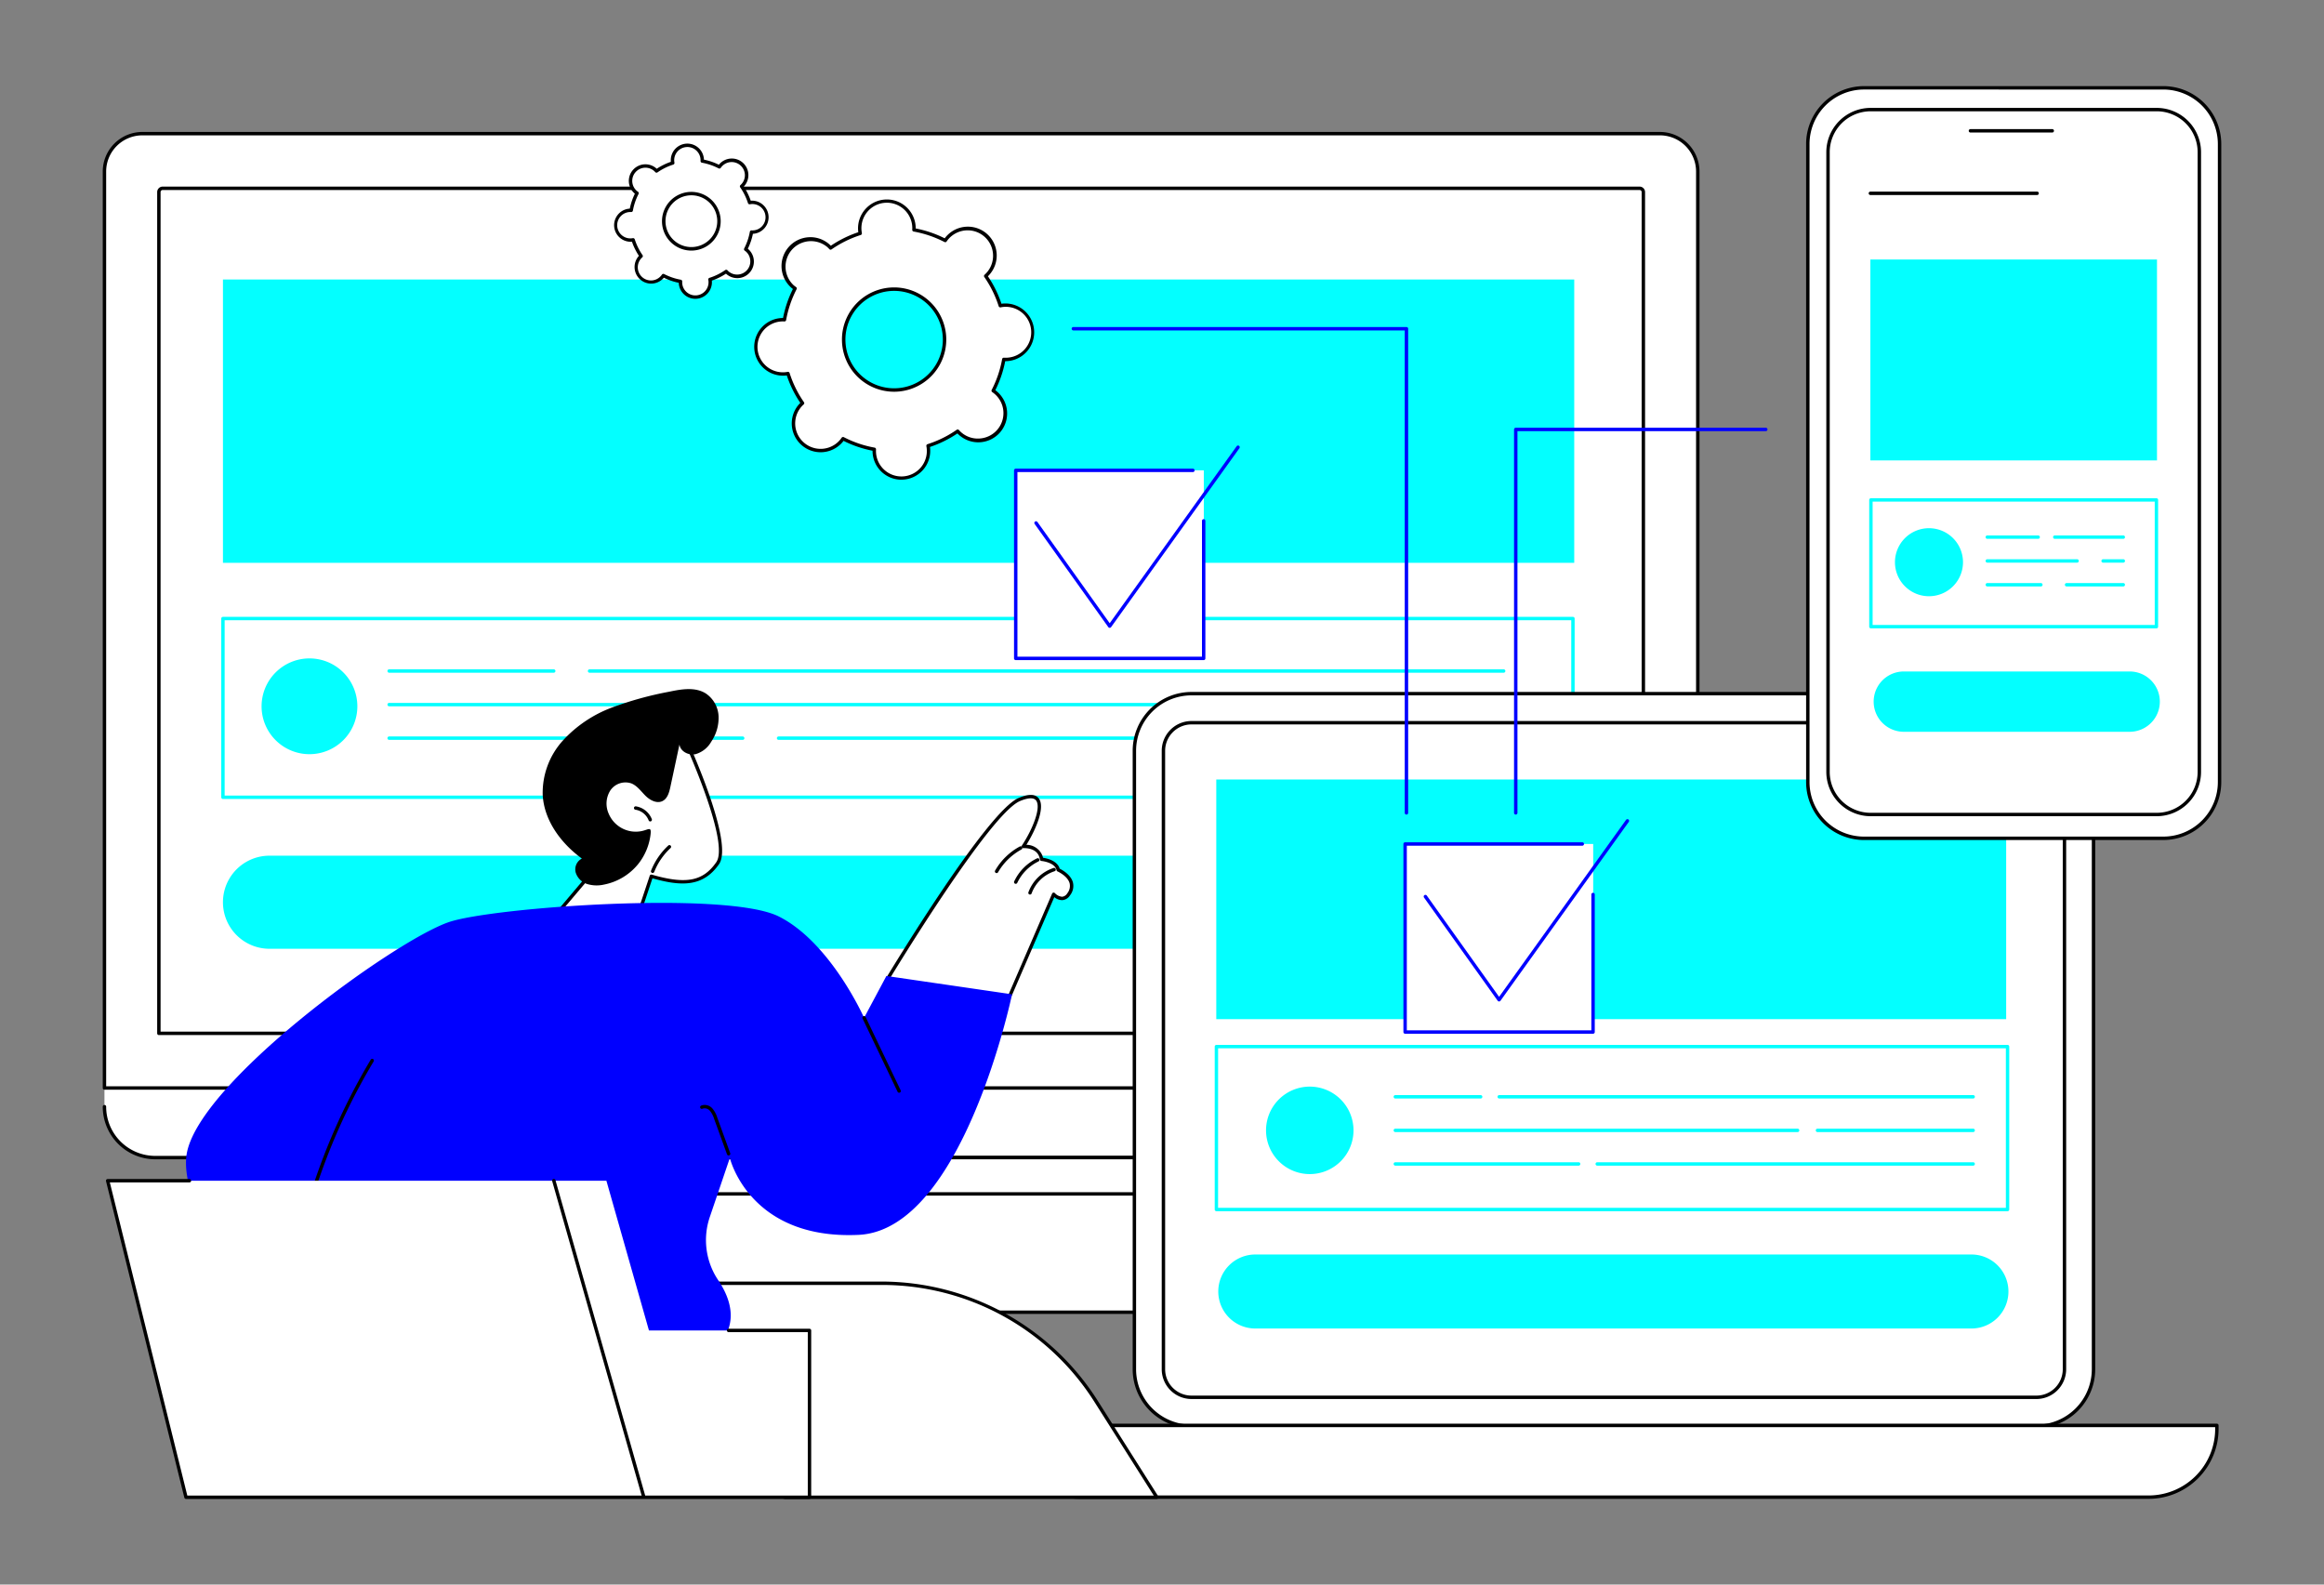 <svg xmlns="http://www.w3.org/2000/svg" xmlns:xlink="http://www.w3.org/1999/xlink" width="660" height="450" viewBox="0 0 660 450"><rect x="0" y="0" width="660" height="450" fill="#808080" stroke="none"/><defs><clipPath id="a"><rect width="601.637" height="401.223" fill="none"/></clipPath><clipPath id="c"><rect width="660" height="450"/></clipPath></defs><g id="b" clip-path="url(#c)"><g transform="translate(23.182 15.53)"><g transform="translate(6 8.929)"><g clip-path="url(#a)"><path d="M1,588.611a14.432,14.432,0,0,0,14.4,14.462H439.091a14.432,14.432,0,0,0,14.4-14.462v-5.3l-10.664-5.571H4.494L1,583.311Z" transform="translate(-0.517 -298.791)" fill="#fff"/><path d="M438.574,614.684H14.884A14.932,14.932,0,0,1,0,599.739a.483.483,0,1,1,.966,0,13.965,13.965,0,0,0,13.918,13.98H438.574a13.965,13.965,0,0,0,13.918-13.98.483.483,0,1,1,.966,0,14.932,14.932,0,0,1-14.884,14.945" transform="translate(0 -309.918)"/><path d="M454.592,674.116H307.639A9.119,9.119,0,0,1,298.52,665V630.209H463.71V665a9.118,9.118,0,0,1-9.118,9.118" transform="translate(-154.386 -325.926)" fill="#fff"/><path d="M454.075,674.083H307.122a9.612,9.612,0,0,1-9.6-9.6V629.693a.482.482,0,0,1,.483-.483h165.19a.483.483,0,0,1,.483.483v34.789a9.612,9.612,0,0,1-9.6,9.6M298.487,630.176v34.306a8.645,8.645,0,0,0,8.635,8.635H454.075a8.645,8.645,0,0,0,8.636-8.635V630.176Z" transform="translate(-153.87 -325.41)"/><path d="M463.63,651.536H310.748a.483.483,0,0,1,0-.966H463.63a.483.483,0,0,1,0,.966" transform="translate(-160.46 -336.457)"/><path d="M453.492,298.973H1V38.705A10.758,10.758,0,0,1,11.758,27.947H442.734a10.758,10.758,0,0,1,10.758,10.758Z" transform="translate(-0.517 -14.453)" fill="#fff"/><path d="M452.975,298.939H.483A.482.482,0,0,1,0,298.456V38.188A11.254,11.254,0,0,1,11.241,26.947H442.217a11.254,11.254,0,0,1,11.241,11.241V298.456a.482.482,0,0,1-.483.483M.966,297.973H452.492V38.188a10.287,10.287,0,0,0-10.276-10.276H11.241A10.287,10.287,0,0,0,.966,38.188Z" transform="translate(0 -13.936)"/><path d="M454.074,300.043H32.493a.482.482,0,0,1-.483-.483V60.65a1.561,1.561,0,0,1,1.56-1.559H453a1.561,1.561,0,0,1,1.559,1.559V299.56a.482.482,0,0,1-.483.483m-421.1-.966H453.591V60.65a.594.594,0,0,0-.593-.593H33.57a.6.6,0,0,0-.594.593Z" transform="translate(-16.555 -30.56)"/><rect width="383.755" height="80.463" transform="translate(34.135 54.914)" fill="#03ffff"/><rect width="383.39" height="50.755" transform="translate(34.135 151.205)" fill="#fff"/><path d="M453.571,363.887H70.181a.483.483,0,0,1-.483-.483V312.649a.482.482,0,0,1,.483-.483h383.39a.482.482,0,0,1,.483.483V363.4a.483.483,0,0,1-.483.483m-382.907-.966H453.088V313.132H70.664Z" transform="translate(-36.046 -161.443)" fill="#03ffff"/><path d="M545.417,343.986h-259.6a.483.483,0,1,1,0-.966h259.6a.483.483,0,0,1,0,.966" transform="translate(-147.567 -177.4)" fill="#03ffff"/><path d="M214.674,343.986H167.932a.483.483,0,0,1,0-.966h46.743a.483.483,0,1,1,0,.966" transform="translate(-86.6 -177.4)" fill="#03ffff"/><path d="M732.127,363.733h-85.29a.483.483,0,1,1,0-.966h85.29a.483.483,0,0,1,0,.966" transform="translate(-334.276 -187.613)" fill="#03ffff"/><path d="M388.281,363.733H167.932a.483.483,0,0,1,0-.966H388.281a.483.483,0,1,1,0,.966" transform="translate(-86.6 -187.613)" fill="#03ffff"/><path d="M602.92,383.48H397a.483.483,0,0,1,0-.966H602.92a.483.483,0,0,1,0,.966" transform="translate(-205.07 -197.825)" fill="#03ffff"/><path d="M268.341,383.48H167.932a.483.483,0,0,1,0-.966H268.341a.483.483,0,0,1,0,.966" transform="translate(-86.6 -197.825)" fill="#03ffff"/><path d="M93.416,350.232a13.6,13.6,0,1,0,13.6-13.631,13.613,13.613,0,0,0-13.6,13.631" transform="translate(-48.312 -174.081)" fill="#03ffff"/><path d="M441.351,479.071H83.919a13.22,13.22,0,0,1,0-26.44H441.351a13.22,13.22,0,0,1,0,26.44" transform="translate(-36.564 -234.088)" fill="#03ffff"/><path d="M862.96,357.335H623a16.22,16.22,0,0,0-16.216,16.223V549.194A16.22,16.22,0,0,0,623,565.417H862.96a16.22,16.22,0,0,0,16.216-16.223V373.559a16.22,16.22,0,0,0-16.216-16.223" transform="translate(-313.814 -184.804)" fill="#fff"/><path d="M862.443,565.383H622.488a16.722,16.722,0,0,1-16.7-16.706V373.041a16.721,16.721,0,0,1,16.7-16.706H862.443a16.721,16.721,0,0,1,16.7,16.706V548.676a16.721,16.721,0,0,1-16.7,16.706M622.488,357.3a15.754,15.754,0,0,0-15.733,15.741V548.676a15.755,15.755,0,0,0,15.733,15.741H862.443a15.754,15.754,0,0,0,15.732-15.741V373.041A15.754,15.754,0,0,0,862.443,357.3Z" transform="translate(-313.297 -184.286)"/><path d="M631.841,566a7.977,7.977,0,0,1-7.966-7.97V382.4a7.977,7.977,0,0,1,7.966-7.97H871.8a7.977,7.977,0,0,1,7.966,7.97V558.034A7.977,7.977,0,0,1,871.8,566Z" transform="translate(-322.651 -193.644)" fill="#fff"/><path d="M871.28,565.969H631.324a8.46,8.46,0,0,1-8.449-8.453V381.882a8.461,8.461,0,0,1,8.449-8.453H871.28a8.46,8.46,0,0,1,8.448,8.453V557.517a8.46,8.46,0,0,1-8.448,8.453M631.324,374.395a7.494,7.494,0,0,0-7.483,7.487V557.517A7.494,7.494,0,0,0,631.324,565H871.28a7.493,7.493,0,0,0,7.483-7.487V381.882a7.494,7.494,0,0,0-7.483-7.487Z" transform="translate(-322.133 -193.127)"/><path d="M857.311,808.1H553.6a19.373,19.373,0,0,1-19.373-19.373v-1H876.685v1A19.373,19.373,0,0,1,857.311,808.1" transform="translate(-276.289 -407.392)" fill="#fff"/><path d="M856.794,808.069H553.087a19.878,19.878,0,0,1-19.856-19.856v-1a.482.482,0,0,1,.483-.483H876.167a.483.483,0,0,1,.483.483v1a19.879,19.879,0,0,1-19.856,19.856M534.2,787.7v.518a18.912,18.912,0,0,0,18.89,18.89H856.794a18.912,18.912,0,0,0,18.89-18.89V787.7Z" transform="translate(-275.772 -406.875)"/><rect width="224.678" height="46.272" transform="translate(316.273 272.755)" fill="#fff"/><path d="M879.2,611.148H654.526a.482.482,0,0,1-.483-.483V564.394a.482.482,0,0,1,.483-.483H879.2a.482.482,0,0,1,.483.483v46.272a.482.482,0,0,1-.483.483m-224.2-.966H878.722V564.877H655.009Z" transform="translate(-338.253 -291.639)" fill="#03ffff"/><path d="M684.226,600.888a12.421,12.421,0,1,0,12.421-12.427,12.424,12.424,0,0,0-12.421,12.427" transform="translate(-353.862 -304.335)" fill="#03ffff"/><path d="M955.469,594.418h-134.6a.483.483,0,0,1,0-.966h134.6a.483.483,0,1,1,0,.966" transform="translate(-424.283 -306.917)" fill="#03ffff"/><path d="M783.988,594.418H759.753a.483.483,0,0,1,0-.966h24.235a.483.483,0,0,1,0,.966" transform="translate(-392.673 -306.917)" fill="#03ffff"/><path d="M1052.274,614.165h-44.221a.483.483,0,1,1,0-.966h44.221a.483.483,0,1,1,0,.966" transform="translate(-521.087 -317.129)" fill="#03ffff"/><path d="M874,614.165H759.753a.483.483,0,1,1,0-.966H874a.483.483,0,1,1,0,.966" transform="translate(-392.673 -317.129)" fill="#03ffff"/><path d="M985.284,633.913H878.522a.483.483,0,0,1,0-.966H985.284a.483.483,0,0,1,0,.966" transform="translate(-454.097 -327.342)" fill="#03ffff"/><path d="M811.813,633.913h-52.06a.483.483,0,0,1,0-.966h52.06a.483.483,0,0,1,0,.966" transform="translate(-392.673 -327.342)" fill="#03ffff"/><rect width="224.323" height="68.061" transform="translate(316.232 196.907)" fill="#03ffff"/><path d="M870.033,708.223H666.855a10.509,10.509,0,1,1,0-21.017H870.033a10.509,10.509,0,1,1,0,21.017" transform="translate(-339.444 -355.403)" fill="#03ffff"/><path d="M1018.86,214.134h85a16.012,16.012,0,0,0,15.965-15.965V16.965A16.012,16.012,0,0,0,1103.858,1h-85A16.011,16.011,0,0,0,1002.9,16.965v181.2a16.011,16.011,0,0,0,15.965,15.965" transform="translate(-518.669 -0.517)" fill="#fff"/><path d="M1103.341,214.1h-85a16.466,16.466,0,0,1-16.448-16.448V16.448A16.466,16.466,0,0,1,1018.343,0h85a16.466,16.466,0,0,1,16.448,16.448v181.2a16.466,16.466,0,0,1-16.448,16.448m-85-213.134a15.5,15.5,0,0,0-15.482,15.482v181.2a15.5,15.5,0,0,0,15.482,15.482h85a15.5,15.5,0,0,0,15.482-15.482V16.448A15.5,15.5,0,0,0,1103.341.966Z" transform="translate(-518.152)"/><path d="M1026.872,213.985h81.26a12.134,12.134,0,0,0,12.1-12.1V25.893a12.134,12.134,0,0,0-12.1-12.1h-81.26a12.134,12.134,0,0,0-12.1,12.1V201.887a12.134,12.134,0,0,0,12.1,12.1" transform="translate(-524.812 -7.134)" fill="#fff"/><path d="M1107.615,213.951h-81.26a12.6,12.6,0,0,1-12.581-12.581V25.376A12.6,12.6,0,0,1,1026.355,12.8h81.26a12.594,12.594,0,0,1,12.58,12.581V201.37a12.6,12.6,0,0,1-12.58,12.581m-81.26-200.19a11.629,11.629,0,0,0-11.615,11.615V201.37a11.629,11.629,0,0,0,11.615,11.615h81.26a11.628,11.628,0,0,0,11.615-11.615V25.376a11.628,11.628,0,0,0-11.615-11.615Z" transform="translate(-524.295 -6.617)"/><path d="M1121.267,26.252h-23.238a.483.483,0,1,1,0-.966h23.238a.483.483,0,1,1,0,.966" transform="translate(-567.62 -13.077)"/><path d="M1086.531,63.013h-47.36a.483.483,0,1,1,0-.966h47.36a.483.483,0,0,1,0,.966" transform="translate(-537.18 -32.089)"/><rect width="81.398" height="57.056" transform="translate(501.991 49.238)" fill="#03ffff"/><rect width="81.084" height="35.99" transform="translate(502.146 117.517)" fill="#fff"/><path d="M1120.577,279.35h-81.084a.482.482,0,0,1-.483-.483v-35.99a.482.482,0,0,1,.483-.483h81.084a.482.482,0,0,1,.483.483v35.99a.482.482,0,0,1-.483.483m-80.6-.966h80.119V243.36h-80.119Z" transform="translate(-537.347 -125.359)" fill="#03ffff"/><path d="M1167.092,265.239h-19.458a.483.483,0,1,1,0-.966h19.458a.483.483,0,0,1,0,.966" transform="translate(-593.274 -136.675)" fill="#03ffff"/><path d="M1122.4,265.239h-14.45a.483.483,0,0,1,0-.966h14.45a.483.483,0,0,1,0,.966" transform="translate(-572.753 -136.675)" fill="#03ffff"/><path d="M1181.794,279.241h-5.733a.483.483,0,1,1,0-.966h5.733a.483.483,0,1,1,0,.966" transform="translate(-607.976 -143.916)" fill="#03ffff"/><path d="M1133.453,279.241h-25.5a.483.483,0,0,1,0-.966h25.5a.483.483,0,0,1,0,.966" transform="translate(-572.753 -143.916)" fill="#03ffff"/><path d="M1170.684,293.244h-16.106a.483.483,0,1,1,0-.966h16.106a.483.483,0,0,1,0,.966" transform="translate(-596.866 -151.158)" fill="#03ffff"/><path d="M1123.17,293.244h-15.216a.483.483,0,0,1,0-.966h15.216a.483.483,0,1,1,0,.966" transform="translate(-572.753 -151.158)" fill="#03ffff"/><path d="M1054.154,269.677a9.661,9.661,0,1,0,9.661-9.666,9.663,9.663,0,0,0-9.661,9.666" transform="translate(-545.179 -134.47)" fill="#03ffff"/><path d="M1114.332,361.414h-64.143a8.563,8.563,0,0,1,0-17.126h64.143a8.563,8.563,0,0,1,0,17.126" transform="translate(-538.7 -178.056)" fill="#03ffff"/><path d="M392.3,116.729a7.7,7.7,0,0,0,.929-.123,31.491,31.491,0,0,0,4.147,8.42,7.71,7.71,0,1,0,11.493,10.091,31.454,31.454,0,0,0,8.883,3.02,7.808,7.808,0,0,0,0,.938,7.708,7.708,0,1,0,15.382-1,7.8,7.8,0,0,0-.123-.929,31.441,31.441,0,0,0,8.415-4.148,7.8,7.8,0,0,0,.662.664,7.71,7.71,0,1,0,9.424-12.162,31.477,31.477,0,0,0,3.019-8.887,7.886,7.886,0,0,0,.938,0,7.712,7.712,0,1,0-1.932-15.267,31.484,31.484,0,0,0-4.147-8.42A7.71,7.71,0,1,0,437.9,78.832a31.455,31.455,0,0,0-8.883-3.02,7.806,7.806,0,0,0,0-.938,7.708,7.708,0,1,0-15.382,1,7.836,7.836,0,0,0,.123.93,31.441,31.441,0,0,0-8.415,4.148,7.8,7.8,0,0,0-.662-.664,7.709,7.709,0,0,0-10.167,11.592,7.547,7.547,0,0,0,.744.57,31.462,31.462,0,0,0-3.019,8.887,7.708,7.708,0,1,0,.066,15.388m30.15-24.045A14.32,14.32,0,1,1,409.1,107.906a14.316,14.316,0,0,1,13.352-15.222" transform="translate(-198.643 -34.994)" fill="#fff"/><path d="M424.924,146.249a8.2,8.2,0,0,1-8.168-7.661c-.012-.183-.016-.372-.014-.571a31.909,31.909,0,0,1-8.234-2.8c-.12.16-.239.308-.359.444a8.192,8.192,0,1,1-12.313-10.81c.12-.137.251-.273.394-.413a31.963,31.963,0,0,1-3.844-7.805c-.2.028-.384.048-.567.06a8.194,8.194,0,0,1-1.066-16.353c.183-.012.371-.017.571-.014a31.921,31.921,0,0,1,2.8-8.239c-.16-.12-.308-.239-.444-.358a8.194,8.194,0,0,1,4.869-14.336,8.106,8.106,0,0,1,5.935,2.018c.136.119.273.25.413.394a31.908,31.908,0,0,1,7.8-3.846c-.028-.2-.048-.387-.06-.568a8.2,8.2,0,0,1,7.64-8.71,8.194,8.194,0,0,1,8.707,7.643c.012.182.016.37.013.571a31.911,31.911,0,0,1,8.235,2.8c.121-.161.24-.308.358-.444A8.192,8.192,0,1,1,449.9,88.061c-.119.136-.25.273-.394.414a31.912,31.912,0,0,1,3.844,7.8c.2-.029.384-.048.567-.06a8.194,8.194,0,0,1,1.066,16.354c-.181.012-.366.017-.57.014a31.972,31.972,0,0,1-2.8,8.239c.16.119.307.239.444.358a8.192,8.192,0,1,1-10.8,12.317c-.137-.12-.274-.25-.413-.393a31.9,31.9,0,0,1-7.8,3.845c.029.2.049.387.06.568a8.2,8.2,0,0,1-7.64,8.71q-.27.017-.538.017m-16.567-12.133a.48.48,0,0,1,.222.054,30.937,30.937,0,0,0,8.746,2.973.483.483,0,0,1,.4.5,7.225,7.225,0,1,0,14.3-.933.483.483,0,0,1,.327-.549,30.944,30.944,0,0,0,8.287-4.084.483.483,0,0,1,.636.075,7.134,7.134,0,0,0,5.856,2.4,7.212,7.212,0,0,0,3.6-13.18.483.483,0,0,1-.157-.62A31,31,0,0,0,453.541,112a.468.468,0,0,1,.5-.4,7.435,7.435,0,0,0,.88,0A7.229,7.229,0,1,0,453.111,97.3a.482.482,0,0,1-.549-.328,30.994,30.994,0,0,0-4.083-8.291.483.483,0,0,1,.074-.635,7.224,7.224,0,1,0-10.237-10.157,7.293,7.293,0,0,0-.535.7.481.481,0,0,1-.62.156,30.952,30.952,0,0,0-8.746-2.973.482.482,0,0,1-.4-.5,7.225,7.225,0,1,0-14.3.934.483.483,0,0,1-.328.549,30.923,30.923,0,0,0-8.286,4.085.484.484,0,0,1-.636-.075,7.255,7.255,0,0,0-.62-.622A7.227,7.227,0,0,0,394.315,91a7.268,7.268,0,0,0,.7.534.483.483,0,0,1,.157.621,30.967,30.967,0,0,0-2.972,8.751.479.479,0,0,1-.5.4,7.309,7.309,0,0,0-.879,0,7.228,7.228,0,0,0,.94,14.426,7.344,7.344,0,0,0,.872-.115.482.482,0,0,1,.549.327,30.98,30.98,0,0,0,4.083,8.291.483.483,0,0,1-.075.636,7.342,7.342,0,0,0-.623.62,7.226,7.226,0,1,0,10.861,9.536,7.144,7.144,0,0,0,.535-.7.483.483,0,0,1,.4-.211m-16.569-17.9h0Zm31.06,5.048a14.812,14.812,0,1,1,.984-.032c-.329.021-.658.032-.984.032m-.879-28.612a13.833,13.833,0,1,0,10.022,3.407,13.85,13.85,0,0,0-10.022-3.407m-.031-.482h0Z" transform="translate(-198.126 -34.476)"/><path d="M306.085,61.722a4.282,4.282,0,0,0,.509-.068,17.282,17.282,0,0,0,2.274,4.617,4.155,4.155,0,0,0-.364.363,4.227,4.227,0,1,0,6.665,5.17,17.239,17.239,0,0,0,4.87,1.656,4.227,4.227,0,1,0,8.366-.546,17.241,17.241,0,0,0,4.614-2.275,4.226,4.226,0,1,0,5.938-5.992,4.3,4.3,0,0,0-.408-.313,17.284,17.284,0,0,0,1.655-4.873,4.228,4.228,0,1,0-.546-8.37,17.262,17.262,0,0,0-2.274-4.617,4.226,4.226,0,1,0-5.989-5.941,4.3,4.3,0,0,0-.313.408,17.218,17.218,0,0,0-4.87-1.656,4.226,4.226,0,1,0-8.366.546,17.242,17.242,0,0,0-4.614,2.275,4.227,4.227,0,1,0-5.53,6.3,17.268,17.268,0,0,0-1.655,4.873,4.227,4.227,0,1,0,.036,8.438m16.532-13.185a7.852,7.852,0,1,1-7.321,8.347,7.85,7.85,0,0,1,7.321-8.347" transform="translate(-155.97 -18.007)" fill="#fff"/><path d="M323.734,77.893a4.71,4.71,0,0,1-4.693-4.4c0-.048-.006-.1-.007-.149A17.7,17.7,0,0,1,314.8,71.9c-.032.039-.064.077-.1.113a4.71,4.71,0,0,1-7.078-6.215c.032-.036.064-.073.1-.11a17.712,17.712,0,0,1-1.978-4.015l-.147.013a4.711,4.711,0,0,1-.613-9.4c.048,0,.1-.005.147-.007a17.7,17.7,0,0,1,1.44-4.238c-.039-.031-.076-.064-.113-.1a4.71,4.71,0,1,1,6.213-7.082c.036.031.072.065.109.1a17.731,17.731,0,0,1,4.013-1.978q-.008-.075-.013-.148a4.709,4.709,0,1,1,9.4-.613c0,.049.005.1.007.148a17.683,17.683,0,0,1,4.236,1.44c.032-.039.064-.077.1-.113a4.71,4.71,0,1,1,7.078,6.215c-.032.036-.065.073-.1.109a17.7,17.7,0,0,1,1.978,4.015l.148-.013a4.711,4.711,0,0,1,.613,9.4c-.049,0-.1.005-.148.007a17.721,17.721,0,0,1-1.439,4.238c.04.031.077.064.113.1a4.71,4.71,0,1,1-6.213,7.082c-.036-.032-.072-.065-.109-.1a17.71,17.71,0,0,1-4.013,1.979c0,.049.009.1.013.147a4.716,4.716,0,0,1-4.393,5.008q-.157.009-.313.01m-9.08-7.088a.48.48,0,0,1,.222.054,16.728,16.728,0,0,0,4.734,1.609.483.483,0,0,1,.4.5,3.99,3.99,0,0,0,0,.456,3.743,3.743,0,1,0,7.471-.487,3.859,3.859,0,0,0-.06-.452.484.484,0,0,1,.328-.549,16.716,16.716,0,0,0,4.485-2.211.483.483,0,0,1,.635.074,3.758,3.758,0,0,0,.322.323,3.745,3.745,0,0,0,4.938-5.63,3.83,3.83,0,0,0-.362-.277.483.483,0,0,1-.157-.62,16.788,16.788,0,0,0,1.609-4.737.479.479,0,0,1,.5-.4,3.721,3.721,0,0,0,3.948-3.98,3.745,3.745,0,0,0-3.979-3.494,3.859,3.859,0,0,0-.453.06.487.487,0,0,1-.548-.328,16.767,16.767,0,0,0-2.21-4.487.483.483,0,0,1,.074-.636,3.723,3.723,0,0,0-.022-5.608,3.742,3.742,0,0,0-5.282.345,3.749,3.749,0,0,0-.278.362.481.481,0,0,1-.62.156,16.754,16.754,0,0,0-4.734-1.609.483.483,0,0,1-.4-.5,3.77,3.77,0,0,0,0-.455,3.743,3.743,0,1,0-7.471.487,3.834,3.834,0,0,0,.06.453.484.484,0,0,1-.328.549,16.73,16.73,0,0,0-4.485,2.211.484.484,0,0,1-.636-.075,3.676,3.676,0,0,0-.321-.323,3.744,3.744,0,1,0-4.938,5.63,3.644,3.644,0,0,0,.362.277.483.483,0,0,1,.156.62,16.739,16.739,0,0,0-1.609,4.737.493.493,0,0,1-.5.4,3.9,3.9,0,0,0-.457,0,3.745,3.745,0,0,0,.486,7.475h0a3.864,3.864,0,0,0,.452-.06.491.491,0,0,1,.549.328,16.749,16.749,0,0,0,2.21,4.488.483.483,0,0,1-.075.636,3.6,3.6,0,0,0-.322.321,3.744,3.744,0,1,0,5.626,4.941,3.689,3.689,0,0,0,.278-.362.482.482,0,0,1,.4-.21m7.945-6.613a8.334,8.334,0,1,1,.555-.018c-.186.013-.371.018-.555.018m.023-15.7q-.244,0-.49.016a7.351,7.351,0,1,0,.49-.016m-.521-.466h0Z" transform="translate(-155.454 -17.49)"/><path d="M438.513,764.892,421.29,737.7a72.2,72.2,0,0,0-61-33.576H280.053L269.078,753l63.839,11.9Z" transform="translate(-139.16 -364.152)" fill="#fff"/><path d="M438,764.858H332.4a.494.494,0,0,1-.088-.008l-63.839-11.895a.483.483,0,0,1-.382-.58L279.064,703.5a.483.483,0,0,1,.471-.377h80.241a72.681,72.681,0,0,1,61.4,33.8L438.4,764.117a.483.483,0,0,1-.408.741m-105.551-.966H437.118L420.365,737.44a71.367,71.367,0,0,0-60.588-33.351H279.922L269.142,752.1Z" transform="translate(-138.643 -363.635)"/><path d="M260.83,437.455l17.145-20.229s-5-22.642,0-26.179,22.342-6.616,22.342-6.616,13.38,29.063,9.2,35.06-9.683,6.35-18.831,3.711L286.3,436.36Z" transform="translate(-134.894 -198.817)" fill="#fff"/><path d="M260.312,437.421a.482.482,0,0,1-.368-.795l16.991-20.047c-.55-2.564-4.736-22.921.244-26.443,5.032-3.558,21.824-6.571,22.536-6.7a.483.483,0,0,1,.523.273c.551,1.2,13.447,29.383,9.161,35.538-4.5,6.462-10.589,6.372-18.916,4.025L286.243,436a.482.482,0,0,1-.437.33l-25.473,1.1h-.021m39.2-52.963c-2.53.469-17.321,3.315-21.779,6.467-3.888,2.749-1.18,19.47.193,25.68a.483.483,0,0,1-.1.416l-16.431,19.387,24.038-1.034,4.28-12.843a.483.483,0,0,1,.592-.311c9.743,2.812,14.532,1.89,18.3-3.522,3.737-5.365-7.617-30.975-9.091-34.241" transform="translate(-134.376 -198.3)"/><path d="M322.921,454.318a.482.482,0,0,1-.449-.66,19.587,19.587,0,0,1,4.888-7.133.483.483,0,0,1,.656.709,18.611,18.611,0,0,0-4.646,6.779.482.482,0,0,1-.449.305" transform="translate(-166.756 -230.864)"/><path d="M285.664,404.565a16.56,16.56,0,0,1-9.587,5.616,9.245,9.245,0,0,1-4.706-.172,4.985,4.985,0,0,1-3.249-3.224,3.452,3.452,0,0,1,1.741-4.007c-5.877-4.29-10.671-10.7-11.119-17.969a22.1,22.1,0,0,1,5.709-15.527,35.9,35.9,0,0,1,13.937-9.388,98.585,98.585,0,0,1,16.328-4.509c3.452-.73,7.3-1.376,10.3.481a8.265,8.265,0,0,1,3.665,6.438,12.05,12.05,0,0,1-2.071,7.271,7.514,7.514,0,0,1-4.533,3.573c-1.939.386-4.254-.8-4.5-2.766q-1.291,6.03-2.582,12.06c-.333,1.558-.821,3.32-2.253,4.016-1.613.783-3.531-.244-4.806-1.506s-2.353-2.84-4.015-3.514a5.194,5.194,0,0,0-5.977,1.994,6.993,6.993,0,0,0-.505,6.514,8.34,8.34,0,0,0,9.533,5c1.875-.406,2.7-1.412,2.377,1.125a16.61,16.61,0,0,1-3.685,8.5" transform="translate(-133.797 -183.417)"/><path d="M317.042,427.89a.483.483,0,0,1-.452-.314,4.833,4.833,0,0,0-3.774-3.023.483.483,0,0,1,.131-.956,5.825,5.825,0,0,1,4.547,3.642.483.483,0,0,1-.452.652" transform="translate(-161.564 -219.069)"/><path d="M460.959,470.2s28.69-47.651,37.714-51.474,5.723,6.4,1.156,13.327c0,0,4.633-.33,5.193,3.641,0,0,4.161.363,4.724,3.007,0,0,6,2.623,2.953,6.951-1.852,2.632-4.255-.014-4.255-.014l-15.759,36.507s-27.741-1.34-31.727-11.945" transform="translate(-238.395 -216.123)" fill="#fff"/><path d="M492.168,482.111h-.023c-1.146-.056-28.1-1.479-32.156-12.258a.483.483,0,0,1,.039-.419c1.175-1.951,28.875-47.83,37.939-51.669,2.763-1.171,4.673-1.157,5.673.044,2.047,2.457-.8,9-3.45,13.252a4.877,4.877,0,0,1,4.729,3.681c1.063.16,4.048.808,4.723,3.1.745.369,3.141,1.7,3.747,3.868a4.264,4.264,0,0,1-.811,3.7,2.856,2.856,0,0,1-2.16,1.367,3.52,3.52,0,0,1-2.312-.85l-15.493,35.89a.484.484,0,0,1-.443.292m-31.19-12.383c3.877,9.387,27.765,11.2,30.88,11.4l15.625-36.2a.483.483,0,0,1,.8-.133,3.146,3.146,0,0,0,2.074,1.019,1.951,1.951,0,0,0,1.428-.958,3.352,3.352,0,0,0,.67-2.883c-.583-2.084-3.394-3.334-3.422-3.347a.484.484,0,0,1-.279-.342c-.483-2.268-4.255-2.623-4.294-2.626a.484.484,0,0,1-.436-.414c-.491-3.485-4.513-3.236-4.68-3.227a.476.476,0,0,1-.452-.238.483.483,0,0,1,.014-.509c3.189-4.839,5.553-10.966,3.989-12.844-.867-1.04-2.955-.451-4.554.227-8.481,3.593-35.305,47.674-37.365,51.074" transform="translate(-237.878 -215.607)"/><path d="M525.227,454.716a.483.483,0,0,1-.418-.724,17.938,17.938,0,0,1,7.019-6.837.483.483,0,0,1,.459.85,17.2,17.2,0,0,0-6.641,6.469.483.483,0,0,1-.419.242" transform="translate(-271.383 -231.226)"/><path d="M536.48,461.4a.483.483,0,0,1-.437-.687,13.679,13.679,0,0,1,6.47-6.538.483.483,0,1,1,.417.871,12.893,12.893,0,0,0-6.012,6.075.483.483,0,0,1-.438.279" transform="translate(-277.203 -234.863)"/><path d="M544.882,467.383a.483.483,0,0,1-.455-.644,11.337,11.337,0,0,1,7.175-6.913.483.483,0,0,1,.288.921,10.356,10.356,0,0,0-6.553,6.314.482.482,0,0,1-.455.322" transform="translate(-281.548 -237.797)"/><path d="M63.448,588.976s-16.231-23.836-14.34-36.983c2.9-20.163,58.708-60.681,74.443-66.114,12.284-4.241,79.049-9.025,93.779-1.611s24.2,28.763,24.2,28.763l6.342-11.879,35.677,5.209s-13.952,66.946-43.6,68.318c-31.064,1.438-36.541-21.847-36.541-21.847l-5.7,16.792a20.383,20.383,0,0,0,2.4,17.934c4.812,7.15,7.781,18.316-12.045,25.847-31.228,11.864-124.622-24.429-124.622-24.429" transform="translate(-25.318 -248.45)" fill="blue"/><path d="M359.465,613.564a.482.482,0,0,1-.453-.318l-3.644-10.028a6.648,6.648,0,0,0-1.235-2.361,1.919,1.919,0,0,0-2.058-.573.483.483,0,1,1-.414-.872,2.863,2.863,0,0,1,3.168.777,7.378,7.378,0,0,1,1.446,2.7l3.643,10.027a.483.483,0,0,1-.453.648" transform="translate(-181.726 -309.888)"/><path d="M112.523,630.41a.5.5,0,0,1-.093-.009.483.483,0,0,1-.381-.566,177.888,177.888,0,0,1,22-57.476.483.483,0,1,1,.829.5A176.943,176.943,0,0,0,113,630.019a.482.482,0,0,1-.473.391" transform="translate(-57.944 -295.887)"/><path d="M457.239,568.748a.484.484,0,0,1-.436-.274l-9.944-20.8a.483.483,0,0,1,.872-.417l9.944,20.8a.483.483,0,0,1-.435.691" transform="translate(-231.078 -282.883)"/><path d="M202.2,733.705H25.129L2.885,643.819H144.523L156.61,686.34H202.2Z" transform="translate(-1.492 -332.965)" fill="#fff"/><path d="M201.683,733.671H24.611a.483.483,0,0,1-.469-.367L1.9,643.418a.483.483,0,0,1,.468-.6H25.588a.483.483,0,1,1,0,.966H2.984l22,88.921H201.2v-46.4H178.713a.483.483,0,1,1,0-.966h22.97a.483.483,0,0,1,.483.483v47.365a.482.482,0,0,1-.483.483" transform="translate(-0.974 -332.448)"/><path d="M290.324,733.473a.483.483,0,0,1-.464-.351l-25.518-89.688a.483.483,0,1,1,.929-.264l25.518,89.689a.483.483,0,0,1-.333.6.477.477,0,0,1-.132.018" transform="translate(-136.7 -332.447)"/><path d="M664.973,280.15a.482.482,0,0,1-.483-.483V142.656H570.377a.483.483,0,1,1,0-.966h94.6a.483.483,0,0,1,.483.483V279.667a.482.482,0,0,1-.483.483" transform="translate(-294.733 -73.278)" fill="blue"/><path d="M830.587,310.787a.482.482,0,0,1-.483-.483V201.413a.482.482,0,0,1,.483-.483H901.6a.483.483,0,0,1,0,.966H831.07V310.3a.483.483,0,0,1-.483.483" transform="translate(-429.306 -103.915)" fill="blue"/><rect width="53.348" height="53.341" transform="translate(369.927 215.22)" fill="#fff"/><path d="M818.891,499.126H765.517a.482.482,0,0,1-.483-.483v-53.4a.483.483,0,0,1,.483-.483h50.318a.483.483,0,0,1,0,.966H766V498.16h52.408V459.59a.483.483,0,0,1,.966,0v39.053a.482.482,0,0,1-.483.483" transform="translate(-395.654 -230.018)" fill="blue"/><path d="M798.391,482.918a.481.481,0,0,1-.393-.2l-20.912-29.29a.483.483,0,1,1,.785-.561l20.52,28.741,36.052-50.261a.483.483,0,0,1,.785.563l-36.446,50.809a.481.481,0,0,1-.392.2" transform="translate(-401.841 -222.975)" fill="blue"/><rect width="53.348" height="53.341" transform="translate(259.342 109.114)" fill="#fff"/><path d="M589.855,279.368H536.481a.482.482,0,0,1-.483-.483v-53.4a.483.483,0,0,1,.483-.483H586.8a.483.483,0,0,1,0,.966H536.964V278.4h52.409v-38.57a.483.483,0,1,1,.966,0v39.053a.482.482,0,0,1-.483.483" transform="translate(-277.203 -116.365)" fill="blue"/><path d="M569.355,263.16a.485.485,0,0,1-.394-.2l-20.911-29.29a.483.483,0,1,1,.786-.561l20.52,28.74,36.052-50.261a.483.483,0,0,1,.785.563l-36.446,50.809a.482.482,0,0,1-.392.2" transform="translate(-283.39 -109.322)" fill="blue"/></g></g></g></g></svg>